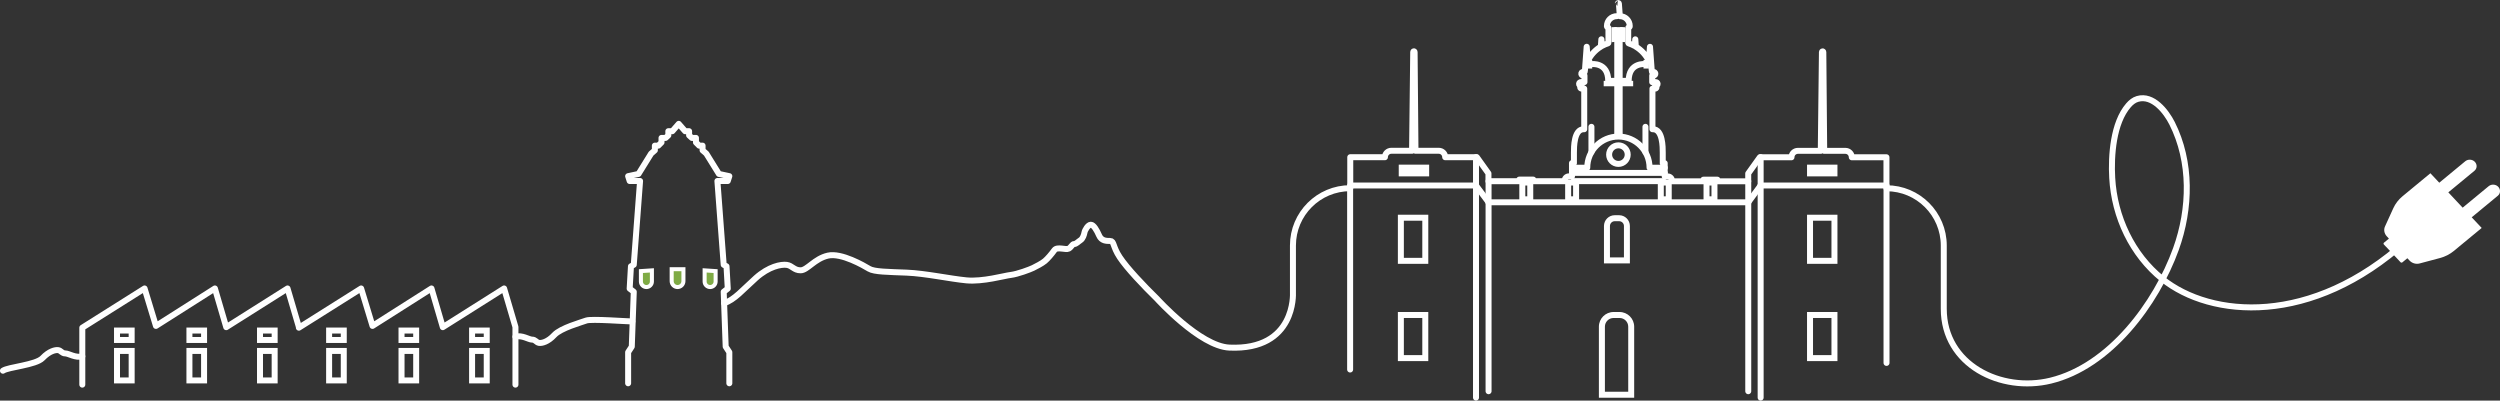 <?xml version="1.0" encoding="UTF-8"?>
<svg id="Layer_2" data-name="Layer 2" xmlns="http://www.w3.org/2000/svg" width="718.36" height="115.11" viewBox="0 0 718.36 115.11">
  <rect x="0" y="0" width="718.36" height="115.11" fill="#333333" stroke="none"/>
  <defs>
    <style>
      .cls-1 {
        fill: none;
        stroke-linecap: round;
        stroke-linejoin: round;
        stroke-width: 1.72px;
      }

      .cls-1, .cls-2 {
        stroke: #fff;
      }

      .cls-2 {
        fill: #7fab45;
        stroke-miterlimit: 10;
        stroke-width: 1.16px;
      }

      .cls-3 {
        fill: #fff;
        stroke-width: 0px;
      }
    </style>
  </defs>
  <g id="Layer_1-2" data-name="Layer 1">
    <g>
      <g>
        <polygon class="cls-3" points="685.61 70.91 684.99 70.25 685.61 70.91 685.61 70.91"/>
        <path class="cls-3" d="M685.61,70.91l-.62-.66c-.14-.15-.13-.38.02-.51l1.43-1.18-.62-.67c-.73-.78-.93-1.88-.51-2.81l2.39-5.25c.6-1.32,1.5-2.49,2.64-3.43l8.02-6.62,2.55,2.72,7.46-6.16c.76-.63,1.94-.61,2.68.08.81.76.78,1.98-.03,2.65l-7.51,6.2,4.12,4.4,7.46-6.16c.76-.63,1.94-.61,2.68.08.81.76.78,1.98-.03,2.65l-7.51,6.2,2.87,3.06-8.02,6.62c-1.14.94-2.49,1.63-3.96,2.02l-5.85,1.56c-1.04.28-2.17-.05-2.9-.83l-.63-.67-1.43,1.18c-.16.13-.4.11-.54-.04l-.46-.5-3.7-3.95h0Z"/>
      </g>
      <path class="cls-1" d="M148.11,96.75c1.92-.54,3.83.84,4.79.84s1.19.81,1.98.94,2.55-.27,4.41-2.28c1.87-2.01,7.77-3.62,9.18-4.15s11.92.27,13.22.27"/>
      <path class="cls-1" d="M23.65,102.39c-1.96.54-3.91-.84-4.89-.84s-1.21-.81-2.02-.94-2.6.27-4.51,2.28c-1.91,2.01-9.88,2.56-11.38,3.63"/>
      <g>
        <g>
          <g>
            <path class="cls-3" d="M464.4,7.8h-1.11c-.12,0-.22.1-.22.22v3.88c0,.12.1.22.22.22.01,0,.03,0,.04,0,.35-.06.72-.11,1.08-.13.12,0,.21-.1.21-.22v-3.75c0-.12-.1-.22-.22-.22h0Z"/>
            <path class="cls-3" d="M466.8,7.8h-1.11c-.12,0-.22.1-.22.22v3.75c0,.12.09.21.21.22.37.02.73.07,1.08.13.01,0,.03,0,.04,0,.12,0,.22-.09.22-.22v-3.88c0-.12-.1-.22-.22-.22h0Z"/>
          </g>
          <path class="cls-3" d="M465.04,42.62c1,0,1.81.81,1.81,1.81s-.81,1.81-1.81,1.81-1.81-.81-1.81-1.81.81-1.81,1.81-1.81M465.04,40.9c-1.95,0-3.53,1.58-3.53,3.53s1.58,3.53,3.53,3.53,3.53-1.58,3.53-3.53-1.58-3.53-3.53-3.53h0Z"/>
          <path class="cls-1" d="M478.36,48.19h-4.37c0-4.94-4.01-8.95-8.95-8.95s-8.95,4.01-8.95,8.95h-4.35"/>
          <polygon class="cls-3" points="527.98 47.31 519.24 47.31 519.24 50.68 527.98 50.68 527.98 47.31 527.98 47.31"/>
          <path class="cls-3" d="M526.26,63.42v10.67h-5.3v-10.67h5.3M527.98,61.7h-8.74v14.11h8.74v-14.11h0Z"/>
          <path class="cls-3" d="M526.26,91.37v10.67h-5.3v-10.67h5.3M527.98,89.65h-8.74v14.11h8.74v-14.11h0Z"/>
          <path class="cls-3" d="M408.69,63.42v10.67h-5.3v-10.67h5.3M410.41,61.7h-8.74v14.11h8.74v-14.11h0Z"/>
          <path class="cls-3" d="M408.69,91.37v10.67h-5.3v-10.67h5.3M410.41,89.65h-8.74v14.11h8.74v-14.11h0Z"/>
          <polygon class="cls-3" points="410.66 47.31 401.92 47.31 401.92 50.68 410.66 50.68 410.66 47.31 410.66 47.31"/>
          <path class="cls-3" d="M465.36,91.37c1.38,0,2.5,1.12,2.5,2.5v18.7h-6.7v-18.7c0-1.38,1.12-2.5,2.5-2.5h1.71M465.36,89.65h-1.71c-2.33,0-4.22,1.89-4.22,4.22v20.42h10.14v-20.42c0-2.33-1.89-4.22-4.22-4.22h0Z"/>
          <path class="cls-3" d="M465.25,63.56c.76,0,1.38.62,1.38,1.38v9.02h-4.02v-9.02c0-.76.62-1.38,1.38-1.38h1.26M465.25,61.84h-1.26c-1.71,0-3.1,1.39-3.1,3.1v10.74h7.45v-10.74c0-1.71-1.39-3.1-3.1-3.1h0Z"/>
          <line class="cls-1" x1="502.35" y1="58.13" x2="427.73" y2="58.13"/>
          <line class="cls-1" x1="502.35" y1="52.05" x2="502.35" y2="112.41"/>
          <line class="cls-1" x1="427.73" y1="52.05" x2="427.73" y2="112.41"/>
          <line class="cls-1" x1="542.08" y1="53.3" x2="505.91" y2="53.3"/>
          <line class="cls-1" x1="424.12" y1="53.3" x2="387.95" y2="53.3"/>
          <line class="cls-1" x1="478.36" y1="49.68" x2="451.74" y2="49.68"/>
          <line class="cls-1" x1="477.96" y1="52.05" x2="452.13" y2="52.05"/>
        </g>
        <line class="cls-1" x1="542.08" y1="104.28" x2="542.08" y2="54.05"/>
        <line class="cls-1" x1="505.91" y1="45.15" x2="505.91" y2="114.25"/>
        <line class="cls-1" x1="387.95" y1="106.18" x2="387.95" y2="54.05"/>
        <line class="cls-1" x1="424.12" y1="45.15" x2="424.12" y2="114.25"/>
        <line class="cls-1" x1="502.35" y1="58.13" x2="505.91" y2="53.3"/>
        <line class="cls-1" x1="427.73" y1="58.13" x2="424.12" y2="53.3"/>
        <path class="cls-1" d="M472.81,18.42s-4.82-.63-4.82,4.82h-3.1"/>
        <path class="cls-1" d="M457.29,18.42s4.82-.63,4.82,4.82h3.1"/>
        <polygon class="cls-3" points="469.28 23.23 460.81 23.23 460.81 24.79 469.28 24.79 469.28 23.23 469.28 23.23"/>
        <polygon class="cls-3" points="457.51 17.22 455.96 17.22 455.96 19.7 457.51 19.7 457.51 17.22 457.51 17.22"/>
        <polygon class="cls-3" points="473.8 17.22 472.25 17.22 472.25 19.7 473.8 19.7 473.8 17.22 473.8 17.22"/>
        <polygon class="cls-3" points="466.26 7.8 463.85 7.8 463.85 39.26 466.26 39.26 466.26 7.8 466.26 7.8"/>
        <line class="cls-1" x1="472.81" y1="36.44" x2="472.81" y2="43.72"/>
        <line class="cls-1" x1="457.29" y1="36.44" x2="457.29" y2="43.72"/>
        <path class="cls-3" d="M491.78,53.31v3.1h-.56v-3.1h.56M493.5,51.59h-4v6.54h4v-6.54h0Z"/>
        <path class="cls-3" d="M438.85,53.31v3.1h-.56v-3.1h.56M440.57,51.59h-4v6.54h4v-6.54h0Z"/>
        <path class="cls-3" d="M478.64,53.31v3.1h-.56v-3.1h.56M480.36,51.59h-4v6.54h4v-6.54h0Z"/>
        <path class="cls-3" d="M452.02,53.31v3.1h-.56v-3.1h.56M453.74,51.59h-4v6.54h4v-6.54h0Z"/>
      </g>
      <g>
        <polyline class="cls-1" points="209.57 110.13 209.57 101.21 208.52 99.6 207.95 83.85 209.12 82.93 208.76 76.52 207.95 76.08 206.14 52.01 209.12 52.01 209.57 50.62 206.58 49.98 202.96 44.14 201.88 43.19 201.88 41.85 200.9 41.85 199.98 40.93 199.98 39.63 198.81 39.63 198.01 38.9 198.01 37.7 196.87 37.7 195.03 35.59 193.19 37.7 192.04 37.7 192.04 38.9 191.25 39.63 190.08 39.63 190.08 40.93 189.16 41.85 188.17 41.85 188.17 43.19 187.09 44.14 183.47 49.98 180.49 50.62 180.93 52.01 183.92 52.01 182.11 76.08 181.3 76.52 180.93 82.93 182.11 83.85 181.54 99.6 180.49 101.21 180.49 110.13"/>
        <path class="cls-2" d="M185.74,82.48h0c.87,0,1.58-.71,1.58-1.58v-3.21s-3.16.21-3.16.21v3c0,.87.71,1.58,1.58,1.58Z"/>
        <path class="cls-2" d="M204.05,82.48h0c-.87,0-1.58-.71-1.58-1.58v-3.21s3.16.21,3.16.21v3c0,.87-.71,1.58-1.58,1.58Z"/>
        <path class="cls-2" d="M194.69,82.48h0c-.93,0-1.69-.76-1.69-1.69v-3.44s3.38,0,3.38,0v3.44c0,.93-.76,1.69-1.69,1.69Z"/>
      </g>
      <path class="cls-1" d="M208.07,87.11c2.95-.92,5.41-3.9,9.12-7.22,3.74-3.35,7.28-4,8.88-3.78,1.59.22,2.05,1.56,3.98,1.56,1.93,0,3.98-3.33,7.85-4.22,3.87-.89,10.35,2.89,11.83,3.78s5.46.89,10.81,1.11,12.52,1.78,17.18,2.22c4.67.44,10.81-1.33,12.74-1.56s5.46-1.56,6.37-2,2.62-1.33,3.41-2c.8-.67,1.93-2,2.73-3.11.8-1.11,3.3,0,4.1-.44s1.02-1.33,1.59-1.33c.57,0,1.14-.67,1.82-1.11.68-.44,1.02-1.56,1.14-2.22.11-.67,1.02-2.22,1.82-2.22s1.71,1.56,2.39,3.11,2.05,1.56,3.19,1.56c1.14,0,.68,1.56,2.73,4.67,2.05,3.11,6.84,8.16,10.71,11.94,0,0,12.33,13.66,20.8,14.03,19.19.84,18.26-15.71,18.26-15.71v-13.63c0-9.1,7.37-16.47,16.47-16.47,0,0,0-8.9,0-8.9h9.96c0-1.02.83-1.85,1.85-1.85h5.95s.33-28.39.33-28.39c0-.11.09-.2.2-.2s.2.09.2.2l.25,28.39h6.69c1.02,0,1.85.83,1.85,1.85h9.1s3.33,4.66,3.33,4.66v2.24s8.85,0,8.85,0v-.46h4.03v.46s9.02,0,9.02,0v-.17c0-.67.55-1.23,1.23-1.23h.87v-3.8h.56s0-3.02,0-3.02c0-1.54,0-6.72,2.79-6.72h.17v-11.67s-.74,0-.74,0c-.2,0-.39-.14-.42-.33-.05-.27.15-.5.41-.5h-.21c-.32,0-.57-.28-.52-.61.04-.26.28-.44.55-.44h1s0-1.85,0-1.85c0-.01,0-.02,0-.03h-.36c-.26,0-.51-.18-.55-.44-.05-.33.2-.61.52-.61h.45c.02-.21.06-.43.09-.64l.48-6.57h.02l.3,4.08c.82-1.71,2.13-3.15,3.75-4.13l.15-2.1h.02l.14,1.91c.55-.3,1.12-.56,1.73-.75.09-.03.15-.11.15-.21v-4.23c0-.12-.1-.19-.22-.19s-.22-.1-.22-.22v-.12c0-1.57,1.27-2.84,2.84-2.84.01,0,.28-3.62.28-3.62.01-.2.3-.2.32,0l.27,3.62c1.58,0,2.85,1.27,2.85,2.84v.13c0,.12-.1.21-.22.21s-.22.08-.22.2v4.23c0,.1.06.18.15.21.6.19,1.18.45,1.73.75l.14-1.91h.02l.15,2.1c1.62.98,2.93,2.41,3.75,4.13l.3-4.08h.02l.48,6.57c.04.21.07.42.09.64h.42c.25,0,.51.19.55.44.05.33-.2.61-.52.61h-.39s0,.02,0,.03v1.85s1,0,1,0c.26,0,.51.18.55.44.05.33-.2.61-.52.61h-.21c.26,0,.46.23.41.5-.04.2-.22.33-.42.33h-.74s0,11.66,0,11.66h.17c2.79.01,2.79,5.2,2.79,6.74v3.02s.56,0,.56,0v3.8s.87,0,.87,0c.67,0,1.23.55,1.23,1.23v.17h9.02s0-.46,0-.46h4.03v.46s8.85,0,8.85,0v-2.24s3.33-4.66,3.33-4.66h9.1c0-1.02.83-1.85,1.85-1.85h6.57s.33-28.39.33-28.39c0-.11.09-.2.2-.2s.2.09.2.2l.25,28.39h6.08c1.02,0,1.85.83,1.85,1.85h9.96v8.9c9.1,0,16.47,7.37,16.47,16.47v18.18c0,16.16,16.51,24.09,30.71,20.63,16.99-4.14,30.32-22.11,36-37.81,4.21-11.66,4.47-25.08-1.12-36.15-1.68-3.33-5.49-8.28-9.92-6.98-1.03.3-1.89,1.01-2.59,1.82-4.4,5.05-5.04,14.51-4.68,20.87.63,11.2,5.72,22.05,14.39,29.03,13.94,11.21,42.89,13.77,70.24-11v1.58"/>
      <g>
        <polyline class="cls-1" points="23.65 110.52 23.65 94.16 41.54 82.89 44.81 93.65 61.75 82.89 65.01 94.01 82.62 82.89 85.88 93.96 85.88 94.16 103.77 82.89 107.04 93.65 123.98 82.89 127.24 94.01 144.85 82.89 148.11 93.96 148.11 110.52"/>
        <path class="cls-3" d="M139,101.7v6.76h-2.49v-6.76h2.49M140.72,99.98h-5.93v10.19h5.93v-10.19h0Z"/>
        <path class="cls-3" d="M139,95.84v.99h-2.49v-.99h2.49M140.72,94.12h-5.93v4.43h5.93v-4.43h0Z"/>
        <path class="cls-3" d="M118.73,101.7v6.76h-2.49v-6.76h2.49M120.44,99.98h-5.93v10.19h5.93v-10.19h0Z"/>
        <path class="cls-3" d="M118.73,95.84v.99h-2.49v-.99h2.49M120.44,94.12h-5.93v4.43h5.93v-4.43h0Z"/>
        <path class="cls-3" d="M97.92,101.7v6.76h-2.49v-6.76h2.49M99.64,99.98h-5.93v10.19h5.93v-10.19h0Z"/>
        <path class="cls-3" d="M97.92,95.84v.99h-2.49v-.99h2.49M99.64,94.12h-5.93v4.43h5.93v-4.43h0Z"/>
        <path class="cls-3" d="M78.06,101.7v6.76h-2.49v-6.76h2.49M79.78,99.98h-5.93v10.19h5.93v-10.19h0Z"/>
        <path class="cls-3" d="M78.06,95.84v.99h-2.49v-.99h2.49M79.78,94.12h-5.93v4.43h5.93v-4.43h0Z"/>
        <path class="cls-3" d="M57.78,101.7v6.76h-2.49v-6.76h2.49M59.5,99.98h-5.93v10.19h5.93v-10.19h0Z"/>
        <path class="cls-3" d="M57.78,95.84v.99h-2.49v-.99h2.49M59.5,94.12h-5.93v4.43h5.93v-4.43h0Z"/>
        <path class="cls-3" d="M36.97,101.7v6.76h-2.49v-6.76h2.49M38.69,99.98h-5.93v10.19h5.93v-10.19h0Z"/>
        <path class="cls-3" d="M36.97,95.84v.99h-2.49v-.99h2.49M38.69,94.12h-5.93v4.43h5.93v-4.43h0Z"/>
      </g>
    </g>
  </g>
</svg>